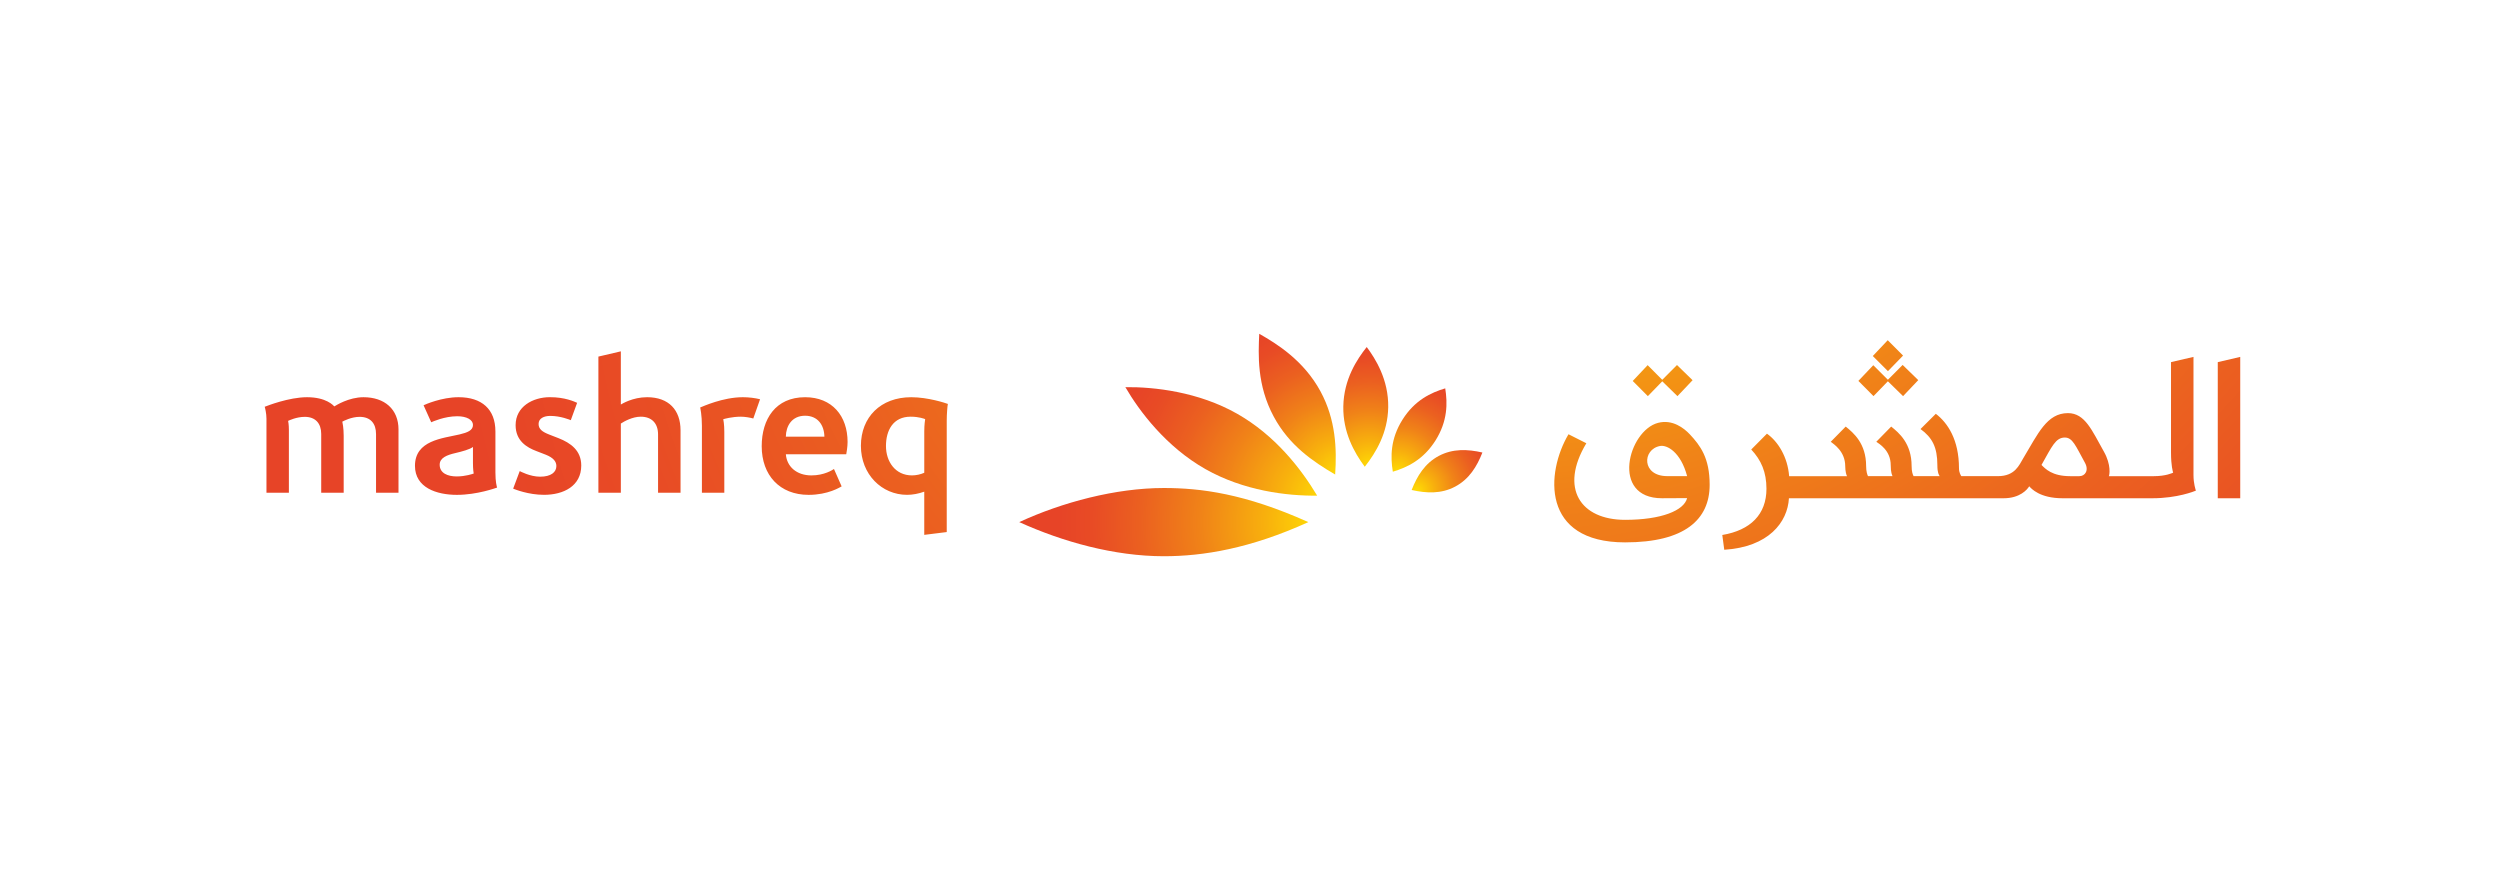 <svg width="246" height="88" viewBox="0 0 246 88" fill="none" xmlns="http://www.w3.org/2000/svg">
<path d="M143.186 47.883C144.555 47.158 145.323 45.92 145.868 44.527C144.409 44.194 142.953 44.135 141.585 44.859C140.218 45.584 139.451 46.821 138.907 48.215C140.365 48.546 141.818 48.607 143.186 47.883Z" fill="url(#paint0_radial_3397_157835)"/>
<path d="M141.257 43.336C140.057 45.245 138.463 45.994 137.054 46.416C136.82 44.961 136.805 43.202 138.007 41.293C139.207 39.383 140.8 38.634 142.21 38.214C142.443 39.666 142.455 41.427 141.257 43.337V43.336Z" fill="url(#paint1_radial_3397_157835)"/>
<path d="M136.6 40.072C136.643 37.347 135.339 35.292 134.486 34.147C133.548 35.331 132.228 37.291 132.182 40.002C132.142 42.514 133.23 44.505 134.294 45.929C135.402 44.519 136.558 42.593 136.6 40.074V40.072Z" fill="url(#paint2_radial_3397_157835)"/>
<path d="M129.946 38.529C128.301 35.479 125.646 33.828 123.909 32.845C123.819 34.89 123.664 37.898 125.344 41.011C126.874 43.845 129.194 45.413 131.38 46.694C131.549 44.175 131.443 41.305 129.946 38.529Z" fill="url(#paint3_radial_3397_157835)"/>
<path d="M121.718 40.703C117.921 38.554 113.583 38.062 110.736 38.096C112.106 40.457 114.744 43.969 118.628 46.166C122.366 48.281 126.594 48.806 129.609 48.772C128.015 46.107 125.46 42.822 121.718 40.703Z" fill="url(#paint4_radial_3397_157835)"/>
<path d="M114.519 48.02C109.793 48.02 104.512 49.423 100.294 51.376C104.578 53.319 109.661 54.733 114.519 54.733C118.389 54.733 123.015 53.979 128.742 51.376C122.477 48.56 118.134 48.02 114.519 48.02Z" fill="url(#paint5_radial_3397_157835)"/>
<path d="M79.222 39.086C76.316 39.086 74.952 41.241 74.952 43.908C74.952 46.759 76.722 48.694 79.567 48.694C81.494 48.694 82.659 47.941 82.817 47.86L82.062 46.148C81.939 46.232 81.12 46.78 79.847 46.78C78.38 46.78 77.423 45.913 77.328 44.701H83.27C83.299 44.529 83.402 43.98 83.402 43.487C83.401 40.929 81.877 39.086 79.224 39.086H79.222ZM77.327 42.968C77.339 41.932 77.906 40.908 79.222 40.908C80.454 40.908 81.1 41.808 81.12 42.968H77.327ZM166.27 42.73C165.716 42.139 164.576 41.235 163.152 41.609C160.219 42.38 158.45 49.027 163.536 49.027C163.812 49.027 165.7 49.014 166.013 49.014C165.711 50.233 163.497 51.152 159.909 51.152C155.528 51.152 153.424 48.063 156.096 43.616L154.34 42.73C152.111 46.496 151.637 53.37 159.909 53.37C165.788 53.37 168.23 51.114 168.23 47.706C168.23 45.059 167.314 43.847 166.27 42.728V42.73ZM164.059 46.851C161.532 46.851 161.58 44.226 163.343 43.886C164.034 43.752 165.384 44.48 166.013 46.851H164.059ZM39.212 42.269V48.487H37.002V42.711C37.002 41.681 36.47 41.018 35.383 41.018C34.573 41.018 33.792 41.431 33.683 41.491C33.701 41.585 33.819 42.074 33.819 42.896V48.488H31.607V42.696C31.607 41.665 31.041 41.018 29.993 41.018C29.181 41.018 28.442 41.37 28.351 41.414C28.362 41.468 28.426 41.772 28.426 42.307V48.487H26.22V41.206C26.22 40.679 26.08 40.122 26.047 40.026C26.277 39.939 28.417 39.086 30.212 39.086C32.107 39.086 32.795 39.893 32.897 39.99C33.048 39.898 34.317 39.086 35.766 39.086C37.835 39.086 39.214 40.262 39.214 42.269H39.212ZM184.352 38.979L182.865 37.48L184.331 35.937L185.768 37.369L187.22 35.91L188.757 37.404L187.261 38.979L185.767 37.518L184.351 38.979H184.352ZM220.439 49.028H218.228V35.633L220.439 35.118V49.03V49.028ZM185.772 36.521L184.283 35.032L185.754 33.477L187.261 34.99L185.772 36.523V36.521ZM162.148 38.979L160.661 37.489L162.127 35.931L163.567 37.374L165.016 35.918L166.55 37.412L165.061 38.981L163.567 37.52L162.148 38.98V38.979ZM57.195 45.808C57.195 47.829 55.451 48.691 53.535 48.691C51.968 48.691 50.657 48.145 50.495 48.084L51.141 46.355C51.186 46.38 52.159 46.906 53.149 46.906C54.215 46.906 54.747 46.464 54.747 45.859C54.747 45.422 54.461 45.046 53.711 44.746C53.461 44.647 53.062 44.491 52.788 44.388C51.836 44.032 50.736 43.377 50.736 41.836C50.736 40.013 52.419 39.09 54.09 39.083C55.594 39.074 56.552 39.532 56.789 39.638L56.166 41.346C56.098 41.317 55.172 40.925 54.148 40.925C53.531 40.925 52.997 41.164 52.997 41.716C52.997 42.225 53.366 42.494 54.037 42.757C54.301 42.862 54.678 43.003 54.972 43.121C56.16 43.59 57.195 44.334 57.195 45.806V45.808ZM215.839 46.74V35.118L213.627 35.633V44.511C213.627 45.854 213.807 46.38 213.836 46.512C213.762 46.542 213.128 46.856 211.909 46.856H207.51C207.579 46.741 207.754 45.742 207.03 44.452C205.851 42.366 205.173 40.651 203.485 40.651C201.406 40.651 200.541 42.68 199.086 45.096C198.687 45.755 198.286 46.853 196.595 46.853H192.992C192.941 46.764 192.764 46.509 192.764 46.079C192.764 43.259 191.647 41.605 190.484 40.718L188.978 42.217C190.13 43.054 190.636 44.002 190.636 45.765C190.636 46.543 190.788 46.719 190.864 46.853H188.294C188.21 46.682 188.103 46.414 188.103 45.865C188.103 43.627 186.869 42.599 186.093 41.974L184.628 43.47C184.895 43.667 186.048 44.3 186.048 45.783C186.048 46.496 186.181 46.753 186.226 46.853H183.81C183.747 46.723 183.627 46.411 183.627 45.865C183.627 43.627 182.386 42.599 181.618 41.974L180.147 43.47C180.432 43.701 181.571 44.401 181.571 45.88C181.571 46.365 181.682 46.764 181.749 46.855H176.051C175.907 44.961 174.958 43.445 173.868 42.673L172.322 44.231C173.293 45.271 173.819 46.443 173.819 48.098C173.819 50.615 172.247 52.178 169.474 52.642L169.667 54.097C174.029 53.824 175.899 51.39 176.031 49.028H197.161C198.753 49.028 199.485 48.179 199.674 47.85C199.877 48.078 200.715 49.028 202.954 49.028H211.803C214.261 49.028 215.945 48.333 216.075 48.279C216.05 48.182 215.839 47.599 215.839 46.738V46.74ZM204.609 46.855H203.704C201.91 46.855 201.257 46.12 200.883 45.751C201.912 43.929 202.276 43.054 203.177 43.054C203.948 43.054 204.232 43.855 205.151 45.521C205.579 46.284 205.171 46.855 204.609 46.855ZM89.663 39.086C86.648 39.086 84.713 41.057 84.713 43.87C84.713 46.683 86.771 48.692 89.256 48.692C89.809 48.692 90.381 48.58 90.947 48.38V52.63L93.159 52.355V41.385C93.159 40.756 93.224 39.945 93.27 39.746C93.052 39.663 91.325 39.086 89.664 39.086H89.663ZM90.948 42.387V46.52C90.58 46.685 90.14 46.779 89.737 46.779C88.097 46.779 87.179 45.421 87.179 43.887C87.179 42.353 87.876 41.002 89.607 41.002C90.432 41.002 90.95 41.209 91.037 41.241C91.022 41.32 90.95 41.813 90.95 42.387H90.948ZM66.965 42.343V48.487H64.753V42.749C64.753 41.655 64.128 41.002 63.053 41.002C62.236 41.002 61.407 41.468 61.091 41.679V48.486H58.882V35.089L61.091 34.571V39.805C61.205 39.741 62.249 39.085 63.674 39.085C65.801 39.086 66.965 40.34 66.965 42.344V42.343ZM48.748 42.447C48.748 40.263 47.402 39.085 45.126 39.085C43.439 39.085 41.848 39.801 41.679 39.877L42.431 41.551C42.549 41.502 43.727 40.959 44.996 40.959C45.933 40.959 46.54 41.313 46.54 41.813C46.54 42.348 46.013 42.56 45.215 42.749C43.528 43.14 40.833 43.334 40.833 45.837C40.833 47.99 42.965 48.694 44.956 48.694C46.948 48.694 48.779 48.02 48.913 47.978C48.872 47.816 48.749 47.426 48.749 46.482V42.449H48.748V42.447ZM44.926 46.881C44.075 46.881 43.264 46.572 43.264 45.727C43.264 45.039 44.002 44.769 44.802 44.583C45.476 44.423 46.225 44.227 46.539 43.98V45.551C46.539 46.168 46.596 46.516 46.612 46.597C46.53 46.624 45.821 46.882 44.926 46.882V46.881ZM73.099 39.085C73.665 39.085 74.297 39.161 74.79 39.286L74.124 41.181C73.831 41.096 73.315 41.002 72.907 41.002C72.013 41.002 71.255 41.223 71.168 41.252C71.181 41.312 71.272 41.728 71.272 42.51V48.487H69.068V41.906C69.068 40.854 68.91 40.161 68.898 40.097C69.145 40.003 71.123 39.085 73.099 39.085Z" fill="url(#paint6_radial_3397_157835)"/>
<defs>
<radialGradient id="paint0_radial_3397_157835" cx="0" cy="0" r="1" gradientUnits="userSpaceOnUse" gradientTransform="translate(139.415 48.291) scale(8.286 8.286)">
<stop stop-color="#FFDC04"/>
<stop offset="0.21" stop-color="#F8B00D"/>
<stop offset="0.46" stop-color="#F08218"/>
<stop offset="0.69" stop-color="#EB6020"/>
<stop offset="0.88" stop-color="#E84B25"/>
<stop offset="1" stop-color="#E74427"/>
</radialGradient>
<radialGradient id="paint1_radial_3397_157835" cx="0" cy="0" r="1" gradientUnits="userSpaceOnUse" gradientTransform="translate(137.553 46.483) scale(9.733 9.733)">
<stop stop-color="#FFDC04"/>
<stop offset="0.21" stop-color="#F8B00D"/>
<stop offset="0.46" stop-color="#F08218"/>
<stop offset="0.69" stop-color="#EB6020"/>
<stop offset="0.88" stop-color="#E84B25"/>
<stop offset="1" stop-color="#E74427"/>
</radialGradient>
<radialGradient id="paint2_radial_3397_157835" cx="0" cy="0" r="1" gradientUnits="userSpaceOnUse" gradientTransform="translate(134.783 45.994) scale(12.177 12.178)">
<stop stop-color="#FFDC04"/>
<stop offset="0.21" stop-color="#F8B00D"/>
<stop offset="0.46" stop-color="#F08218"/>
<stop offset="0.69" stop-color="#EB6020"/>
<stop offset="0.88" stop-color="#E84B25"/>
<stop offset="1" stop-color="#E74427"/>
</radialGradient>
<radialGradient id="paint3_radial_3397_157835" cx="0" cy="0" r="1" gradientUnits="userSpaceOnUse" gradientTransform="translate(131.854 46.764) scale(15.755)">
<stop stop-color="#FFDC04"/>
<stop offset="0.21" stop-color="#F8B00D"/>
<stop offset="0.46" stop-color="#F08218"/>
<stop offset="0.69" stop-color="#EB6020"/>
<stop offset="0.88" stop-color="#E84B25"/>
<stop offset="1" stop-color="#E74427"/>
</radialGradient>
<radialGradient id="paint4_radial_3397_157835" cx="0" cy="0" r="1" gradientUnits="userSpaceOnUse" gradientTransform="translate(130.49 48.985) scale(22.741 22.741)">
<stop stop-color="#FFDC04"/>
<stop offset="0.2" stop-color="#F8B00D"/>
<stop offset="0.44" stop-color="#F08218"/>
<stop offset="0.65" stop-color="#EB6020"/>
<stop offset="0.83" stop-color="#E84B25"/>
<stop offset="0.94" stop-color="#E74427"/>
</radialGradient>
<radialGradient id="paint5_radial_3397_157835" cx="0" cy="0" r="1" gradientUnits="userSpaceOnUse" gradientTransform="translate(129.733 51.436) scale(29.311 29.311)">
<stop stop-color="#FFDC04"/>
<stop offset="0.18" stop-color="#F8B00D"/>
<stop offset="0.4" stop-color="#F08218"/>
<stop offset="0.6" stop-color="#EB6020"/>
<stop offset="0.76" stop-color="#E84B25"/>
<stop offset="0.87" stop-color="#E74427"/>
</radialGradient>
<radialGradient id="paint6_radial_3397_157835" cx="0" cy="0" r="1" gradientUnits="userSpaceOnUse" gradientTransform="translate(160.058 1.887) rotate(-119.9) scale(107.703 141.091)">
<stop stop-color="#FFDC04"/>
<stop offset="0.18" stop-color="#F8B00D"/>
<stop offset="0.4" stop-color="#F08218"/>
<stop offset="0.6" stop-color="#EB6020"/>
<stop offset="0.76" stop-color="#E84B25"/>
<stop offset="0.87" stop-color="#E74427"/>
</radialGradient>
</defs>
</svg>
